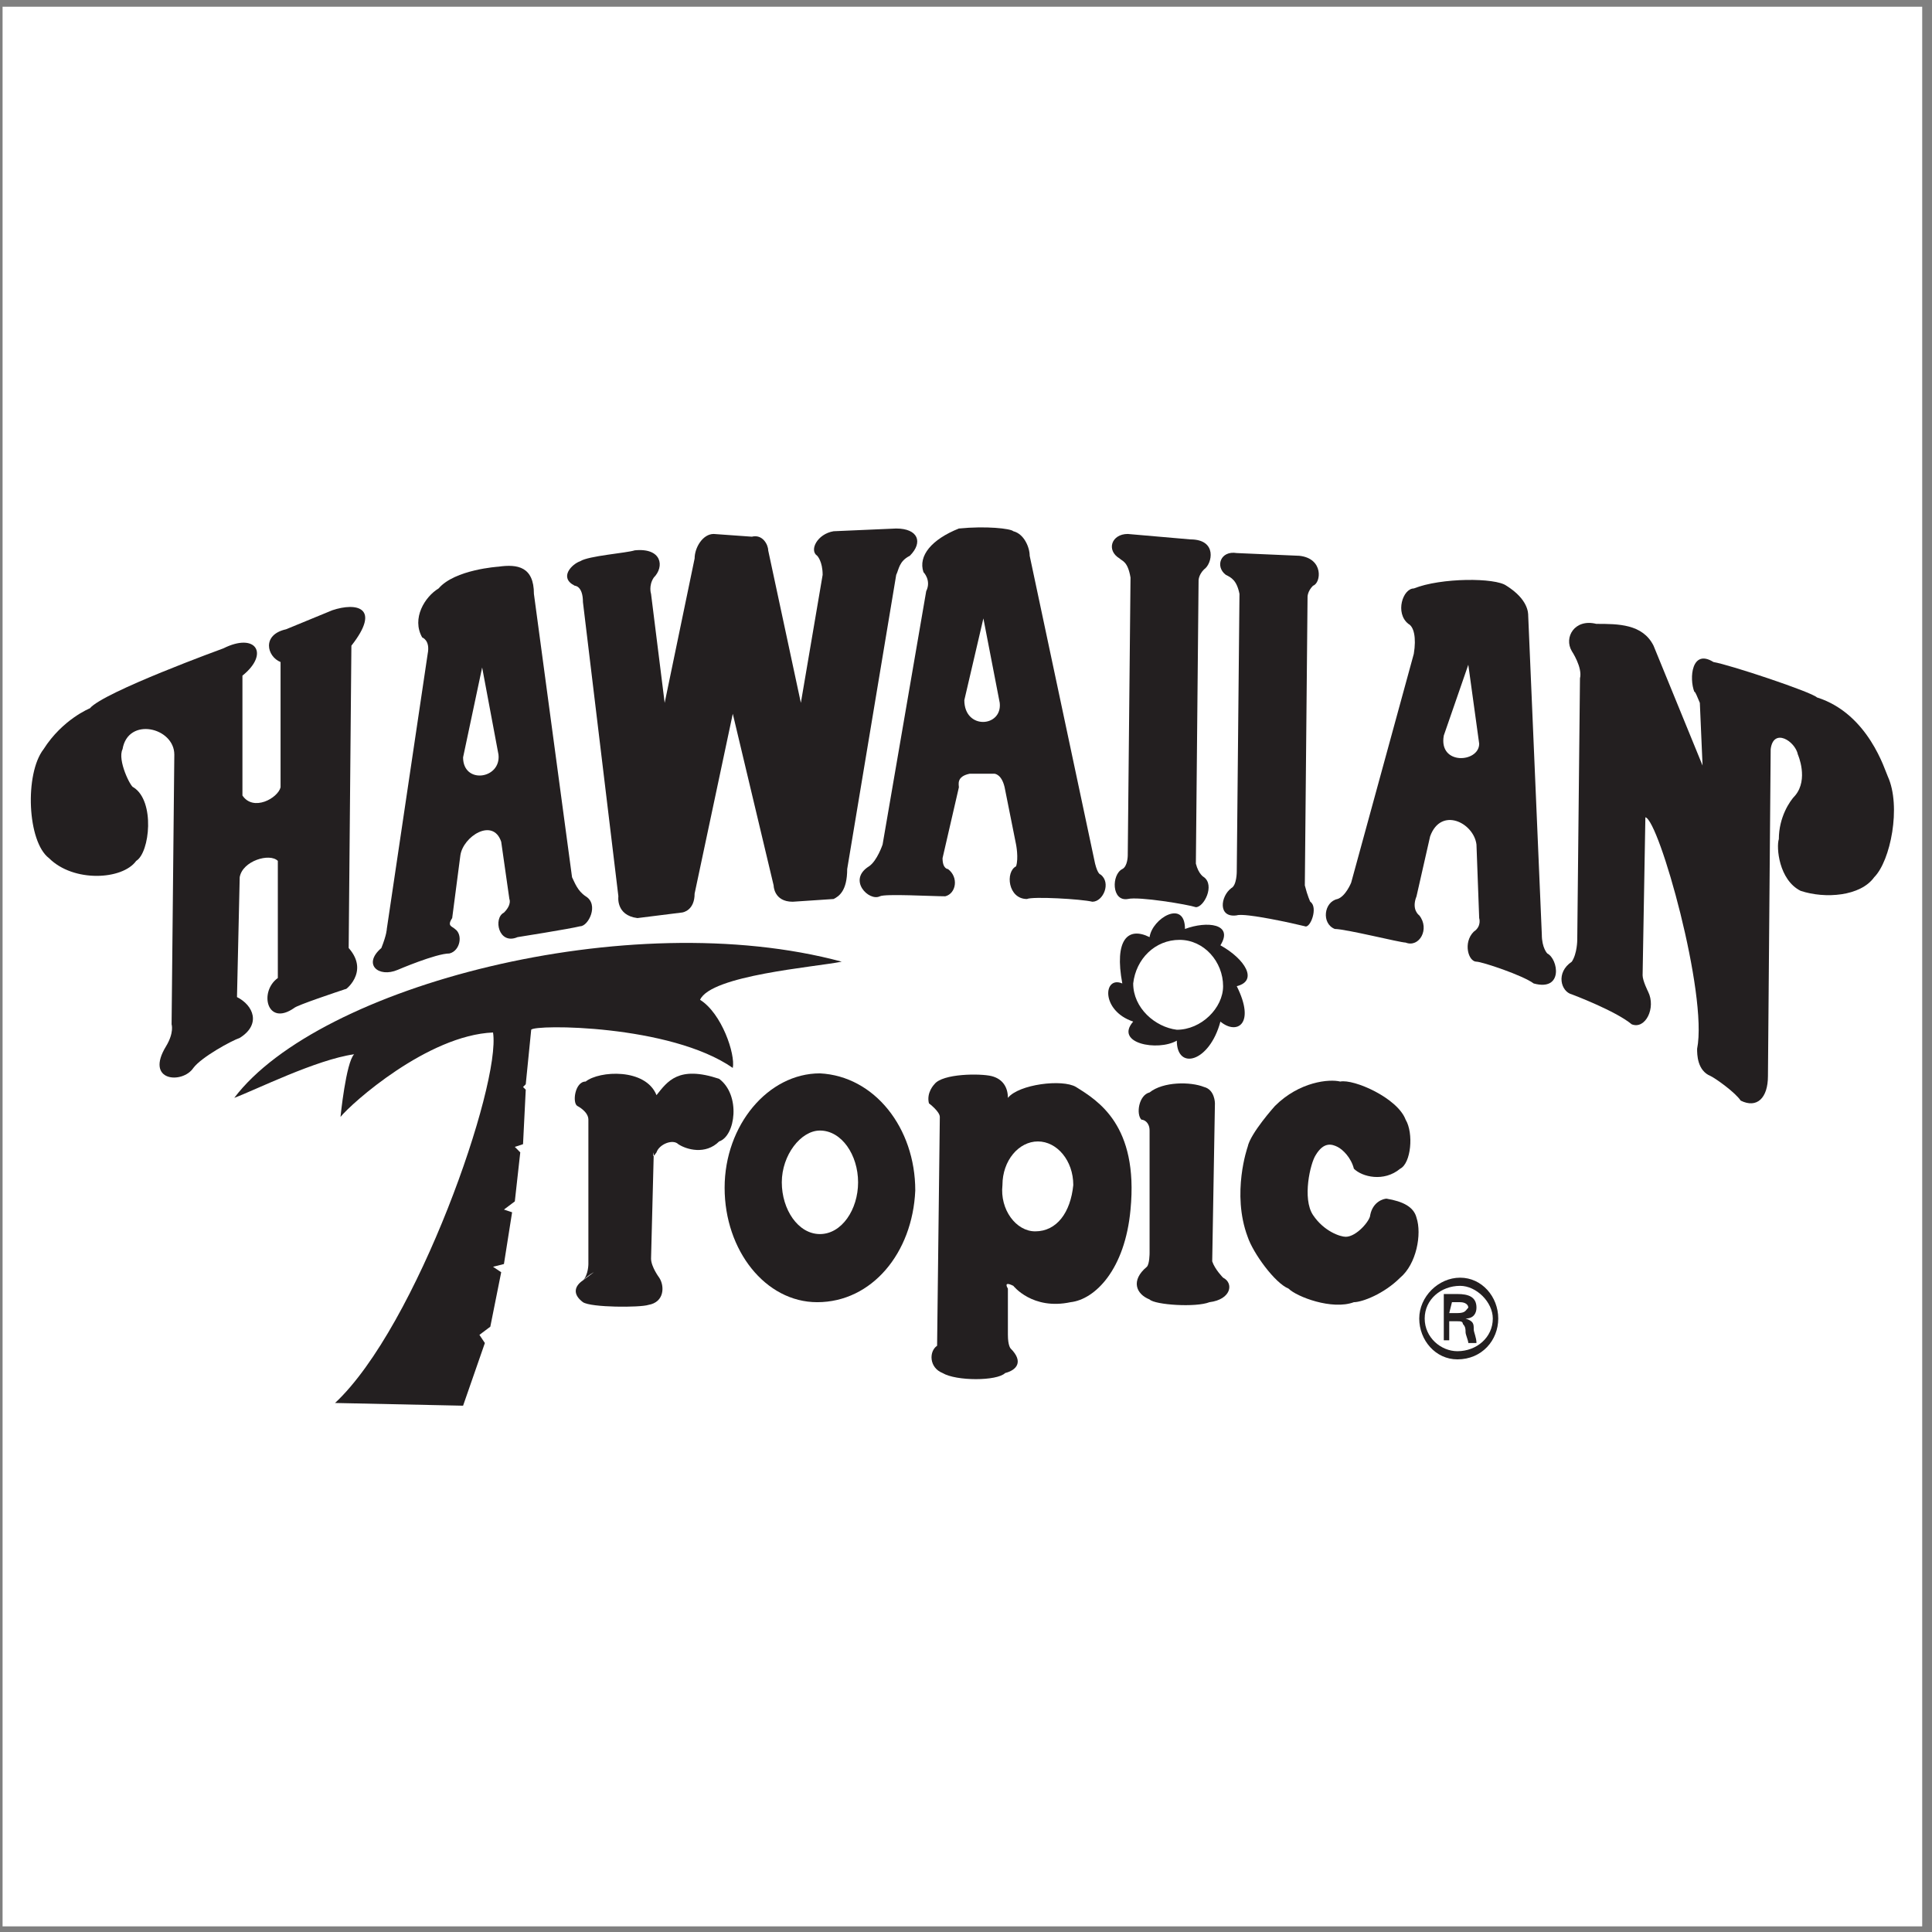 <?xml version="1.0" encoding="UTF-8"?>
<svg xmlns="http://www.w3.org/2000/svg" xmlns:xlink="http://www.w3.org/1999/xlink" width="194pt" height="194pt" viewBox="0 0 194 194" version="1.1">
<rect x="0" y="0" width="194" height="194" fill="#808080" stroke="none"/>
<g id="surface1">
<path style=" stroke:none;fill-rule:evenodd;fill:rgb(100%,100%,100%);fill-opacity:1;" d="M 0.258 0.676 L 193.016 0.676 L 193.016 193.434 L 0.258 193.434 L 0.258 0.676 "/>
<path style=" stroke:none;fill-rule:evenodd;fill:rgb(13.699%,12.199%,12.5%);fill-opacity:1;" d="M 53.34 103.402 C 53.613 102.855 67.289 102.855 73.582 107.234 C 73.855 105.863 72.484 101.762 70.297 100.395 C 71.391 97.934 81.785 97.113 84.523 96.566 C 63.184 90.82 32.004 99.027 23.523 110.242 C 25.711 109.422 31.727 106.41 35.559 105.863 C 34.738 106.688 34.191 112.156 34.191 112.156 C 35.285 110.789 42.945 103.949 49.508 103.676 C 50.328 108.875 41.848 133.219 33.645 140.879 L 46.5 141.152 L 48.688 134.859 L 48.141 134.039 L 49.234 133.219 L 50.328 127.75 L 49.508 127.203 L 50.602 126.926 L 51.422 121.73 L 50.602 121.457 L 51.695 120.637 L 52.242 115.715 L 51.695 115.164 L 52.52 114.891 L 52.793 109.422 L 52.52 109.148 L 52.793 108.875 L 53.34 103.402 "/>
<path style=" stroke:none;fill-rule:evenodd;fill:rgb(13.699%,12.199%,12.5%);fill-opacity:1;" d="M 59.629 127.75 C 59.629 127.75 59.082 128.023 58.535 128.57 C 57.715 129.117 57.441 129.938 58.535 130.758 C 59.355 131.305 64.281 131.305 65.102 131.031 C 66.742 130.758 66.742 129.117 66.195 128.297 C 66.195 128.297 65.375 127.203 65.375 126.379 L 65.648 115.715 C 65.648 115.715 65.375 116.531 65.922 115.715 C 66.195 114.891 67.562 114.344 68.109 114.891 C 68.93 115.438 70.844 115.984 72.211 114.617 C 73.855 114.07 74.402 109.969 72.211 108.328 C 68.109 106.961 67.016 108.602 65.922 109.969 C 64.828 107.234 60.176 107.508 58.809 108.602 C 57.715 108.602 57.441 110.789 57.988 111.062 C 57.988 111.062 59.082 111.609 59.082 112.43 L 59.082 126.926 C 59.082 126.926 59.082 128.023 58.535 128.57 L 59.629 127.75 "/>
<path style=" stroke:none;fill-rule:evenodd;fill:rgb(13.699%,12.199%,12.5%);fill-opacity:1;" d="M 114.613 112.43 C 114.887 112.43 115.434 112.703 115.434 113.523 L 115.434 125.832 C 115.434 125.832 115.434 126.926 115.16 127.203 C 113.52 128.57 114.066 129.938 115.434 130.484 C 115.98 131.031 120.082 131.305 121.449 130.758 C 123.641 130.484 123.91 128.844 122.816 128.297 C 122.816 128.297 121.996 127.477 121.723 126.656 L 121.996 110.789 C 121.996 110.789 121.996 109.422 120.902 109.148 C 119.535 108.602 116.801 108.602 115.434 109.695 C 114.34 109.969 114.066 111.883 114.613 112.43 "/>
<path style=" stroke:none;fill-rule:evenodd;fill:rgb(13.699%,12.199%,12.5%);fill-opacity:1;" d="M 125.281 115.164 C 125.281 115.164 123.641 119.816 125.281 124.191 C 125.828 125.832 128.016 128.844 129.383 129.391 C 130.203 130.211 133.758 131.578 135.949 130.758 C 136.77 130.758 138.957 129.938 140.598 128.297 C 142.238 126.926 142.785 123.918 142.238 122.277 C 141.965 121.184 140.871 120.637 139.23 120.363 C 138.957 120.363 137.863 120.637 137.59 122.004 C 137.59 122.551 136.223 124.191 135.129 124.191 C 134.578 124.191 132.938 123.645 131.844 122.004 C 130.75 120.363 131.57 116.809 132.117 115.984 C 132.938 114.617 133.758 114.891 134.309 115.164 C 134.855 115.438 135.676 116.262 135.949 117.355 C 136.77 118.176 138.957 118.723 140.598 117.355 C 141.691 116.809 141.965 113.797 141.145 112.43 C 140.324 110.242 135.949 108.328 134.578 108.602 C 133.484 108.328 130.477 108.602 128.016 111.062 C 128.016 111.062 125.555 113.797 125.281 115.164 "/>
<path style=" stroke:none;fill-rule:evenodd;fill:rgb(13.699%,12.199%,12.5%);fill-opacity:1;" d="M 16.684 105.043 C 14.496 108.602 18.324 108.875 19.418 107.234 C 20.238 106.141 23.25 104.496 24.07 104.223 C 26.258 102.855 25.438 100.941 23.797 100.121 L 24.07 88.086 C 24.344 86.445 27.078 85.621 27.898 86.445 L 27.898 98.207 C 25.984 99.574 26.805 103.129 29.539 101.215 C 29.812 100.941 33.918 99.574 34.738 99.301 C 34.465 99.574 37.199 97.66 35.012 95.195 L 35.285 64.836 C 38.293 61.004 35.832 60.457 33.371 61.277 L 28.719 63.191 C 26.258 63.738 26.805 65.93 28.172 66.477 L 28.172 79.059 C 27.898 80.152 25.438 81.52 24.344 79.879 L 24.344 67.844 C 27.078 65.656 25.711 63.465 22.43 65.105 C 22.43 65.105 10.391 69.484 9.023 71.125 C 9.023 71.125 6.289 72.219 4.375 75.23 C 2.461 77.691 2.734 84.527 4.922 86.172 C 7.383 88.633 12.305 88.359 13.676 86.445 C 15.043 85.621 15.59 80.426 13.402 79.059 C 13.129 79.059 11.762 76.324 12.305 75.23 C 12.855 71.945 17.504 73.039 17.504 75.773 L 17.23 102.855 C 17.23 102.855 17.504 103.676 16.684 105.043 "/>
<path style=" stroke:none;fill-rule:evenodd;fill:rgb(13.699%,12.199%,12.5%);fill-opacity:1;" d="M 157.832 96.566 C 156.191 97.66 156.738 99.574 157.832 99.848 C 157.832 99.848 162.207 101.488 163.848 102.855 C 165.219 103.402 166.312 101.215 165.492 99.574 C 165.492 99.574 164.941 98.48 164.941 97.934 L 165.219 82.066 C 166.586 82.34 171.508 99.848 170.414 105.316 C 170.414 105.863 170.414 107.508 171.781 108.055 C 172.328 108.328 174.242 109.695 174.789 110.516 C 176.434 111.336 177.527 110.242 177.527 108.055 L 177.801 75.23 C 178.074 73.039 180.262 74.406 180.535 75.773 C 180.535 75.773 181.629 78.238 180.262 79.879 C 179.715 80.426 178.621 82.066 178.621 84.254 C 178.348 85.074 178.621 88.359 180.809 89.453 C 183.27 90.273 186.828 90 188.195 88.086 C 189.836 86.445 190.93 80.973 189.562 77.965 C 189.289 77.418 187.648 71.672 182.449 70.031 C 181.902 69.484 173.695 66.75 172.055 66.477 C 169.867 65.105 169.594 68.117 170.141 69.484 C 170.141 69.484 170.141 69.211 170.688 70.578 L 170.961 76.871 L 166.039 64.836 C 164.941 62.645 162.48 62.645 160.293 62.645 C 158.105 62.098 157.012 64.012 157.832 65.383 C 157.832 65.383 158.926 67.023 158.652 68.117 L 158.379 94.375 C 158.379 94.375 158.379 95.742 157.832 96.566 "/>
<path style=" stroke:none;fill-rule:evenodd;fill:rgb(13.699%,12.199%,12.5%);fill-opacity:1;" d="M 57.715 58.816 C 57.715 58.816 58.535 58.816 58.535 60.457 L 62.094 90 C 62.094 90 61.816 91.914 64.008 92.188 L 68.383 91.641 C 68.656 91.641 69.75 91.367 69.75 89.727 L 73.582 71.672 L 77.684 88.906 C 77.684 88.906 77.684 90.547 79.598 90.547 L 83.703 90.273 C 84.25 90 85.07 89.453 85.07 87.266 L 89.992 57.723 C 90.266 57.176 90.266 56.355 91.359 55.809 C 92.727 54.438 92.18 53.07 89.992 53.07 L 83.703 53.344 C 82.059 53.617 81.238 55.262 82.059 55.809 C 82.059 55.809 82.605 56.355 82.605 57.723 L 80.418 70.578 L 77.137 55.262 C 77.137 54.715 76.59 53.617 75.496 53.891 L 71.664 53.617 C 70.57 53.617 69.75 54.984 69.75 56.078 L 66.742 70.578 L 65.375 59.637 C 65.375 59.637 65.102 58.816 65.648 57.996 C 66.742 56.902 66.469 54.984 63.734 55.262 C 62.914 55.535 59.082 55.809 58.262 56.355 C 57.441 56.629 56.074 57.996 57.715 58.816 "/>
<path style=" stroke:none;fill-rule:evenodd;fill:rgb(13.699%,12.199%,12.5%);fill-opacity:1;" d="M 123.641 89.18 C 122.547 90 122.27 92.188 124.188 91.914 C 125.008 91.641 129.93 92.734 131.023 93.008 C 131.57 93.281 132.391 91.094 131.57 90.547 C 131.57 90.547 131.297 90 131.023 88.906 L 131.297 59.91 C 131.297 59.91 131.297 59.363 131.844 58.816 C 132.664 58.543 132.938 56.078 130.477 55.809 L 124.188 55.535 C 122.547 55.262 121.996 56.902 123.09 57.723 C 123.641 57.996 124.188 58.27 124.461 59.637 L 124.188 87.539 C 124.188 87.539 124.188 88.906 123.641 89.18 "/>
<path style=" stroke:none;fill-rule:evenodd;fill:rgb(13.699%,12.199%,12.5%);fill-opacity:1;" d="M 112.695 87.266 C 111.602 87.812 111.602 90.547 113.242 90.273 C 114.34 90 119.262 90.82 120.082 91.094 C 120.902 91.094 121.996 88.906 120.902 88.086 C 120.902 88.086 120.355 87.812 120.082 86.719 L 120.355 58.27 C 120.355 58.27 120.355 57.723 120.902 57.176 C 121.723 56.629 122.27 54.164 119.535 54.164 L 113.242 53.617 C 111.602 53.617 111.055 55.262 112.422 56.078 C 112.695 56.355 113.242 56.355 113.52 57.996 L 113.242 85.895 C 113.242 85.895 113.242 86.992 112.695 87.266 "/>
<path style=" stroke:none;fill-rule:evenodd;fill:rgb(13.699%,12.199%,12.5%);fill-opacity:1;" d="M 115.434 94.102 C 115.707 92.188 118.988 90.273 118.988 93.281 C 121.176 92.461 123.91 92.734 122.547 94.922 C 125.008 96.289 126.375 98.48 124.188 99.027 C 126.102 102.855 124.188 103.949 122.547 102.582 C 121.449 106.688 118.168 107.508 118.168 104.496 C 116.254 105.594 111.875 104.77 113.789 102.582 C 110.508 101.488 110.781 97.934 112.695 98.754 C 111.875 94.375 113.242 93.008 115.434 94.102 Z M 118.168 103.402 C 120.629 103.402 122.816 101.215 122.816 99.027 C 122.816 96.566 120.902 94.375 118.441 94.375 C 115.98 94.375 114.066 96.289 113.789 98.754 C 113.789 101.215 115.98 103.129 118.168 103.402 "/>
<path style=" stroke:none;fill-rule:evenodd;fill:rgb(13.699%,12.199%,12.5%);fill-opacity:1;" d="M 88.625 84.801 L 93.004 59.363 C 93.547 58.27 92.727 57.449 92.727 57.449 C 92.18 55.809 93.547 54.164 96.285 53.07 C 99.02 52.797 101.48 53.07 101.754 53.344 C 102.848 53.617 103.395 54.984 103.395 55.809 L 109.961 86.719 C 110.234 87.812 110.508 87.812 110.508 87.812 C 111.602 88.633 110.781 90.547 109.688 90.547 C 108.594 90.273 103.672 90 103.121 90.273 C 101.207 90.273 100.934 87.539 102.027 86.992 C 102.301 86.172 102.027 84.801 102.027 84.801 L 100.934 79.332 C 100.66 77.691 99.84 77.691 99.84 77.691 L 97.379 77.691 C 96.012 77.965 96.285 78.785 96.285 79.059 L 94.645 86.172 C 94.645 87.266 95.191 87.266 95.191 87.266 C 96.285 88.086 96.012 89.727 94.918 90 C 93.547 90 88.898 89.727 88.352 90 C 87.258 90.547 85.07 88.359 87.258 86.992 C 88.078 86.445 88.625 84.801 88.625 84.801 Z M 98.746 62.098 L 96.832 70.305 C 96.832 73.312 100.66 73.039 100.387 70.578 L 98.746 62.098 "/>
<path style=" stroke:none;fill-rule:evenodd;fill:rgb(13.699%,12.199%,12.5%);fill-opacity:1;" d="M 135.676 88.633 L 141.965 65.656 C 142.238 64.012 141.965 62.918 141.418 62.645 C 140.051 61.551 140.871 59.09 141.965 59.09 C 144.699 57.996 150.172 57.996 151.266 58.816 C 153.453 60.184 153.453 61.551 153.453 61.824 L 154.82 93.828 C 154.82 95.195 155.371 95.742 155.371 95.742 C 156.465 96.289 157.012 99.574 154.004 98.754 C 152.906 97.934 148.805 96.566 148.258 96.566 C 147.438 96.566 146.891 94.648 147.984 93.555 C 148.805 93.008 148.531 92.188 148.531 92.188 L 148.258 84.801 C 147.984 82.613 144.699 80.973 143.605 83.98 L 142.238 90 C 141.691 91.367 142.512 91.914 142.512 91.914 C 143.605 93.281 142.512 95.195 141.145 94.648 C 140.598 94.648 135.129 93.281 134.031 93.281 C 132.664 92.734 132.938 90.547 134.309 90.273 C 135.129 90 135.676 88.633 135.676 88.633 Z M 147.438 66.75 L 144.977 73.859 C 144.43 76.871 148.531 76.598 148.531 74.68 L 147.438 66.75 "/>
<path style=" stroke:none;fill-rule:evenodd;fill:rgb(13.699%,12.199%,12.5%);fill-opacity:1;" d="M 72.762 119.27 C 72.762 112.977 77.137 107.781 82.332 107.781 C 87.805 108.055 91.906 113.25 91.906 119.543 C 91.633 125.832 87.531 130.758 82.059 130.758 C 76.863 130.758 72.762 125.559 72.762 119.27 Z M 82.332 123.918 C 84.523 123.918 86.164 121.457 86.164 118.723 C 86.164 115.984 84.523 113.523 82.332 113.523 C 80.418 113.523 78.504 115.984 78.504 118.723 C 78.504 121.457 80.145 123.918 82.332 123.918 "/>
<path style=" stroke:none;fill-rule:evenodd;fill:rgb(13.699%,12.199%,12.5%);fill-opacity:1;" d="M 93.824 108.875 C 94.645 107.781 98.473 107.781 99.566 108.055 C 100.66 108.328 101.207 109.148 101.207 110.242 C 102.301 108.875 106.68 108.328 108.047 109.148 C 110.234 110.516 114.34 112.977 113.52 121.457 C 112.969 127.477 109.961 130.484 107.5 130.758 C 103.672 131.578 101.754 129.117 101.754 129.117 C 100.66 128.57 101.207 129.391 101.207 129.391 L 101.207 134.039 C 101.207 135.133 101.48 135.406 101.48 135.406 C 102.848 136.777 102.027 137.598 100.934 137.871 C 100.113 138.691 96.012 138.691 94.645 137.871 C 93.277 137.324 93.277 135.68 94.098 135.133 L 94.371 112.156 C 94.371 111.609 93.277 110.789 93.277 110.789 C 93.004 109.695 93.824 108.875 93.824 108.875 Z M 103.945 123.645 C 106.133 123.645 107.5 121.73 107.773 118.996 C 107.773 116.531 106.133 114.617 104.219 114.617 C 102.301 114.617 100.66 116.531 100.66 118.996 C 100.387 121.457 102.027 123.645 103.945 123.645 "/>
<path style=" stroke:none;fill-rule:evenodd;fill:rgb(13.699%,12.199%,12.5%);fill-opacity:1;" d="M 38.84 93.281 L 42.945 65.656 C 43.219 64.285 42.398 64.012 42.398 64.012 C 41.301 62.098 42.672 59.91 44.039 59.09 C 45.68 57.176 50.055 56.902 50.055 56.902 C 51.969 56.629 53.613 56.902 53.613 59.637 L 57.441 88.086 C 57.715 88.633 57.988 89.453 58.809 90 C 60.176 90.82 59.082 93.008 58.262 93.008 C 57.168 93.281 51.969 94.102 51.969 94.102 C 50.055 94.922 49.508 92.188 50.602 91.641 C 51.422 90.82 51.148 90.273 51.148 90.273 L 50.328 84.527 C 49.508 82.066 46.5 83.98 46.227 85.895 L 45.406 92.188 C 44.859 93.008 45.406 93.008 45.68 93.281 C 46.5 93.828 46.227 95.469 45.133 95.742 C 43.766 95.742 39.934 97.387 39.934 97.387 C 38.02 98.207 36.379 96.84 38.293 95.195 C 38.84 93.828 38.84 93.281 38.84 93.281 Z M 48.414 67.023 L 46.5 76.051 C 46.5 78.785 50.328 78.238 50.055 75.773 L 48.414 67.023 "/>
<path style=" stroke:none;fill-rule:evenodd;fill:rgb(13.699%,12.199%,12.5%);fill-opacity:1;" d="M 146.344 135.68 C 144.699 135.68 143.059 134.312 143.059 132.398 C 143.059 130.484 144.699 129.117 146.617 129.117 C 148.258 129.117 149.898 130.758 149.898 132.398 C 149.898 134.312 148.258 135.68 146.344 135.68 Z M 146.344 136.5 C 148.805 136.5 150.445 134.586 150.445 132.398 C 150.445 130.211 148.805 128.297 146.617 128.297 C 144.43 128.297 142.512 130.211 142.512 132.398 C 142.512 134.586 144.152 136.5 146.344 136.5 Z M 146.344 132.672 C 146.617 132.672 146.891 132.672 146.891 132.945 C 147.164 133.219 147.164 133.492 147.164 133.766 C 147.164 134.039 147.438 134.586 147.438 134.859 L 148.258 134.859 C 148.258 134.312 147.984 133.766 147.984 133.492 C 147.984 132.945 147.984 132.672 147.164 132.398 C 147.984 132.398 148.258 131.852 148.258 131.305 C 148.258 130.211 147.438 129.938 146.344 129.938 L 144.977 129.938 L 144.977 134.586 L 145.523 134.586 L 145.523 132.672 Z M 145.523 131.852 L 145.797 130.758 L 146.617 130.758 C 147.164 130.758 147.438 131.031 147.438 131.305 C 147.164 131.578 147.164 131.852 146.344 131.852 L 145.523 131.852 "/>
</g>
</svg>
